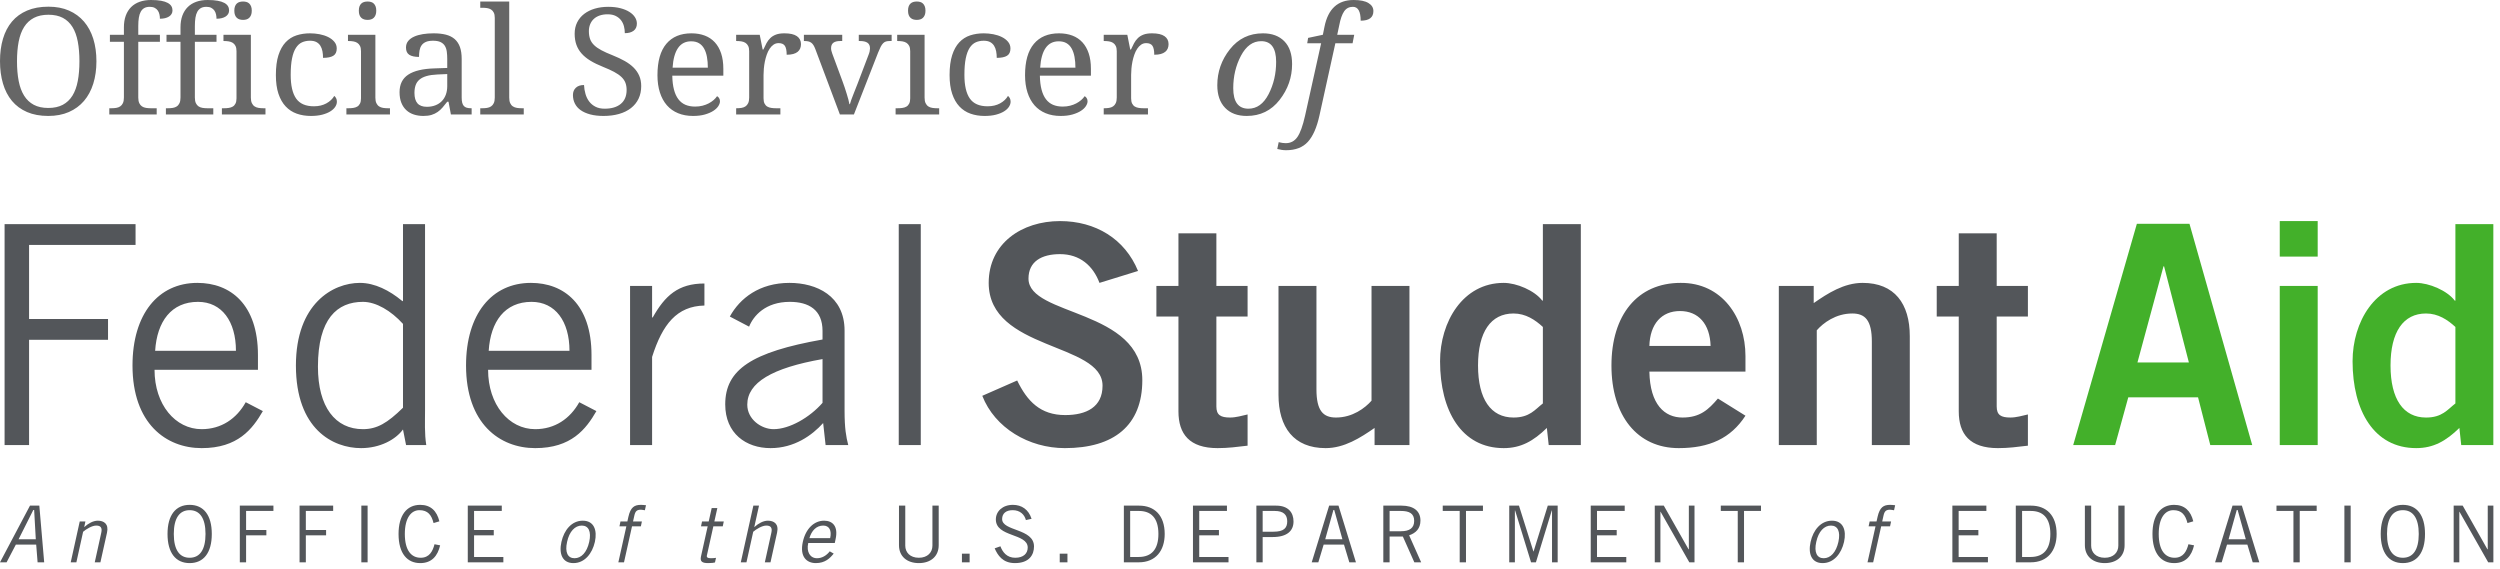 <?xml version="1.0" encoding="UTF-8"?>
<svg width="233px" height="53px" viewBox="0 0 233 53" version="1.1" xmlns="http://www.w3.org/2000/svg" xmlns:xlink="http://www.w3.org/1999/xlink">
    <title>Group</title>
    <g id="PHASE-2-:-Deliverables-✨" stroke="none" stroke-width="1" fill="none" fill-rule="evenodd">
        <g id="Footer-Styling" transform="translate(-1011, -176)">
            <g id="Group-6-Copy-6" transform="translate(40, 127)">
                <g id="Group-3" transform="translate(930, 34)">
                    <g id="Group" transform="translate(41, 15)">
                        <g id="banner-light-fsa_logo" transform="translate(0, 20)">
                            <path d="M182.556,6.65 L182.556,1.745 L186.092,1.745 L186.092,6.65 L189.001,6.65 L189.001,9.502 L186.092,9.502 L186.092,17.885 C186.092,18.685 186.492,18.914 187.375,18.914 C187.918,18.914 188.488,18.743 189.001,18.627 L189.001,21.537 C188.031,21.652 187.176,21.765 186.206,21.765 C183.583,21.765 182.556,20.454 182.556,18.342 L182.556,9.502 L180.503,9.502 L180.503,6.65 L182.556,6.65 Z M165.786,21.48 L165.786,6.65 L169.038,6.65 L169.038,8.248 C170.349,7.335 171.861,6.365 173.6,6.365 C176.566,6.365 177.992,8.304 177.992,11.327 L177.992,21.48 L174.456,21.48 L174.456,11.841 C174.456,9.845 173.828,9.217 172.63,9.217 C171.09,9.217 169.921,10.101 169.323,10.786 L169.323,21.48 L165.786,21.48 Z M159.427,12.241 C159.369,10.187 158.286,8.989 156.575,8.989 C154.863,8.989 153.779,10.187 153.722,12.241 L159.427,12.241 Z M153.722,14.636 C153.779,17.715 155.149,18.914 156.803,18.914 C158.457,18.914 159.226,18.173 160.11,17.144 L162.677,18.743 C161.308,20.854 159.312,21.765 156.46,21.765 C152.61,21.765 150.187,18.77 150.187,14.065 C150.187,9.359 152.61,6.365 156.631,6.365 C160.51,6.336 162.677,9.616 162.677,13.181 L162.677,14.636 L153.722,14.636 Z M143.796,10.472 C143.084,9.816 142.201,9.217 141.059,9.217 C138.948,9.217 137.752,10.929 137.752,14.065 C137.752,17.202 138.948,18.914 141.059,18.914 C142.569,18.914 143.055,18.173 143.796,17.6 L143.796,10.472 Z M147.333,21.48 L144.339,21.48 L144.167,19.884 C142.913,21.109 141.744,21.765 140.145,21.765 C136.209,21.765 134.214,18.285 134.214,13.666 C134.214,10.017 136.325,6.365 140.145,6.365 C141.344,6.365 143.026,7.078 143.74,8.019 L143.796,8.019 L143.796,0.89 L147.333,0.89 L147.333,21.48 Z M131.361,6.65 L131.361,21.48 L128.11,21.48 L128.11,19.884 C126.8,20.795 125.287,21.765 123.547,21.765 C120.581,21.765 119.156,19.825 119.156,16.803 L119.156,6.65 L122.693,6.65 L122.693,16.29 C122.693,18.285 123.318,18.914 124.516,18.914 C126.058,18.914 127.225,18.029 127.826,17.344 L127.826,6.65 L131.361,6.65 Z M109.831,6.65 L109.831,1.745 L113.366,1.745 L113.366,6.65 L116.275,6.65 L116.275,9.502 L113.366,9.502 L113.366,17.885 C113.366,18.685 113.765,18.914 114.65,18.914 C115.192,18.914 115.762,18.743 116.275,18.627 L116.275,21.537 C115.305,21.652 114.451,21.765 113.481,21.765 C110.857,21.765 109.831,20.454 109.831,18.342 L109.831,9.502 L107.776,9.502 L107.776,6.65 L109.831,6.65 Z M102.472,6.365 C101.872,4.768 100.646,3.685 98.792,3.685 C97.081,3.685 95.855,4.369 95.855,5.966 C95.855,9.502 106.464,8.761 106.464,15.434 C106.464,19.656 103.811,21.765 99.249,21.765 C95.885,21.765 92.718,19.884 91.549,16.889 L94.8,15.462 C95.741,17.402 96.967,18.685 99.278,18.685 C101.245,18.685 102.757,17.943 102.757,15.947 C102.757,11.898 92.146,12.696 92.146,6.365 C92.146,2.686 95.228,0.605 98.792,0.605 C102.1,0.605 104.839,2.258 106.065,5.254 L102.472,6.365 Z M83.763,21.48 L85.816,21.48 L85.816,0.89 L83.763,0.89 L83.763,21.48 Z M76.66,13.466 C71.955,14.293 69.646,15.661 69.646,17.715 C69.646,19.084 70.958,19.998 72.098,19.998 C73.581,19.998 75.463,18.914 76.66,17.544 L76.66,13.466 Z M68.02,9.502 C68.962,7.79 70.785,6.365 73.581,6.365 C76.091,6.365 78.714,7.563 78.714,10.814 L78.714,18.285 C78.714,19.912 78.856,20.71 79.056,21.48 L76.946,21.48 L76.718,19.428 C75.69,20.567 74.037,21.765 71.813,21.765 C69.531,21.765 67.591,20.398 67.591,17.686 C67.591,14.436 70.072,12.811 76.66,11.642 L76.66,10.843 C76.66,8.875 75.376,8.133 73.609,8.133 C71.328,8.133 70.216,9.445 69.816,10.444 L68.02,9.502 Z M58.722,6.65 L60.775,6.65 L60.775,9.587 L60.833,9.587 C61.974,7.563 63.2,6.422 65.652,6.422 L65.652,8.476 C63.085,8.532 61.744,10.215 60.775,13.267 L60.775,21.48 L58.722,21.48 L58.722,6.65 Z M53.076,12.696 C53.076,9.959 51.764,8.133 49.539,8.133 C47.057,8.133 45.718,9.959 45.547,12.696 L53.076,12.696 Z M55.584,18.314 C54.615,19.998 53.246,21.765 49.881,21.765 C46.573,21.765 43.435,19.484 43.435,14.065 C43.435,9.273 45.832,6.365 49.482,6.365 C52.561,6.365 55.128,8.362 55.128,13.096 L55.128,14.465 L45.49,14.465 C45.49,17.715 47.429,19.998 49.881,19.998 C51.706,19.998 53.132,19.027 53.988,17.486 L55.584,18.314 Z M37.559,10.187 C36.449,8.96 35.05,8.133 33.825,8.133 C31.429,8.133 29.632,9.701 29.632,14.178 C29.632,17.943 31.257,19.998 33.825,19.998 C35.135,19.998 36.105,19.428 37.559,18 L37.559,10.187 Z M39.614,0.89 L39.614,18.229 C39.614,19.312 39.556,20.398 39.728,21.48 L37.845,21.48 L37.559,20.026 C36.875,20.967 35.421,21.765 33.653,21.765 C31.028,21.765 27.579,19.998 27.579,14.065 C27.579,8.304 31.028,6.365 33.54,6.365 C34.936,6.365 36.305,7.078 37.446,8.019 L37.559,8.077 L37.559,0.89 L39.614,0.89 Z M21.99,12.696 C21.99,9.959 20.678,8.133 18.453,8.133 C15.971,8.133 14.631,9.959 14.459,12.696 L21.99,12.696 Z M24.498,18.314 C23.528,19.998 22.16,21.765 18.795,21.765 C15.486,21.765 12.349,19.484 12.349,14.065 C12.349,9.273 14.745,6.365 18.395,6.365 C21.476,6.365 24.041,8.362 24.041,13.096 L24.041,14.465 L14.403,14.465 C14.403,17.715 16.342,19.998 18.795,19.998 C20.619,19.998 22.046,19.027 22.902,17.486 L24.498,18.314 Z M12.634,0.89 L12.634,2.829 L2.71,2.829 L2.71,9.731 L10.068,9.731 L10.068,11.67 L2.71,11.67 L2.71,21.48 L0.427,21.48 L0.427,0.89 L12.634,0.89 Z" id="Fill-1" fill="#53565A"></path>
                            <path d="M228.843,10.472 C228.13,9.816 227.245,9.217 226.105,9.217 C223.995,9.217 222.797,10.928 222.797,14.065 C222.797,17.202 223.995,18.915 226.105,18.915 C227.617,18.915 228.102,18.173 228.843,17.601 L228.843,10.472 Z M232.379,21.479 L229.386,21.479 L229.214,19.884 C227.959,21.109 226.79,21.764 225.192,21.764 C221.257,21.764 219.26,18.286 219.26,13.666 C219.26,10.017 221.371,6.365 225.192,6.365 C226.39,6.365 228.073,7.079 228.786,8.02 L228.843,8.02 L228.843,0.89 L232.379,0.89 L232.379,21.479 Z M212.473,21.479 L216.009,21.479 L216.009,6.65 L212.473,6.65 L212.473,21.479 Z M212.473,3.913 L216.009,3.913 L216.009,0.605 L212.473,0.605 L212.473,3.913 Z M199.211,13.78 L204.003,13.78 L201.693,4.825 L201.636,4.825 L199.211,13.78 Z M199.155,0.861 L204.06,0.861 L209.906,21.479 L205.998,21.479 L204.858,17.031 L198.355,17.031 L197.13,21.479 L193.223,21.479 L199.155,0.861 Z" id="Fill-3" fill="#43B02A"></path>
                            <path d="M228.682,32.408 L228.682,27.125 L229.524,27.125 L231.827,31.193 L231.858,31.193 L231.858,27.125 L232.383,27.125 L232.383,32.408 L231.901,32.408 L229.223,27.694 L229.209,27.694 L229.209,32.408 L228.682,32.408 Z M223.947,31.983 C224.878,31.983 225.428,31.266 225.428,29.765 C225.428,28.266 224.878,27.548 223.947,27.548 C223.019,27.548 222.469,28.266 222.469,29.765 C222.469,31.266 223.019,31.983 223.947,31.983 L223.947,31.983 Z M223.947,27.052 C225.243,27.052 226.011,28.002 226.011,29.765 C226.011,31.53 225.243,32.481 223.947,32.481 C222.652,32.481 221.884,31.53 221.884,29.765 C221.884,28.002 222.652,27.052 223.947,27.052 L223.947,27.052 Z M218.497,32.408 L219.083,32.408 L219.083,27.125 L218.497,27.125 L218.497,32.408 Z M214.334,27.621 L214.334,32.408 L213.748,32.408 L213.748,27.621 L212.168,27.621 L212.168,27.125 L215.915,27.125 L215.915,27.621 L214.334,27.621 Z M207.706,30.258 L209.309,30.258 L208.548,27.534 L208.467,27.534 L207.706,30.258 Z M206.446,32.408 L208.07,27.125 L208.942,27.125 L210.568,32.408 L209.953,32.408 L209.454,30.755 L207.559,30.755 L207.062,32.408 L206.446,32.408 Z M204.487,30.826 C204.253,31.809 203.712,32.481 202.628,32.481 C201.444,32.481 200.61,31.618 200.61,29.765 C200.61,28.046 201.356,27.052 202.628,27.052 C203.609,27.052 204.18,27.621 204.415,28.587 L203.873,28.749 C203.683,28.002 203.344,27.548 202.556,27.548 C201.794,27.548 201.193,28.251 201.193,29.765 C201.193,31.296 201.794,31.983 202.672,31.983 C203.484,31.983 203.8,31.368 203.961,30.723 L204.487,30.826 Z M194.896,27.125 L194.896,30.856 C194.896,31.472 195.335,31.983 196.163,31.983 C196.989,31.983 197.428,31.472 197.428,30.856 L197.428,27.125 L198.012,27.125 L198.012,30.812 C198.012,31.866 197.252,32.481 196.163,32.481 C195.071,32.481 194.311,31.866 194.311,30.812 L194.311,27.125 L194.896,27.125 Z M188.458,31.91 L189.248,31.91 C190.464,31.91 191.092,31.186 191.092,29.765 C191.092,28.222 190.359,27.621 189.277,27.621 L188.458,27.621 L188.458,31.91 Z M187.872,27.125 L189.291,27.125 C190.725,27.125 191.677,28.032 191.677,29.765 C191.677,31.317 190.842,32.408 189.262,32.408 L187.872,32.408 L187.872,27.125 Z M185.13,27.125 L185.13,27.621 L182.546,27.621 L182.546,29.393 L184.384,29.393 L184.384,29.891 L182.546,29.891 L182.546,31.91 L185.275,31.91 L185.275,32.408 L181.961,32.408 L181.961,27.125 L185.13,27.125 Z M174.052,32.408 L174.798,29.057 L174.154,29.057 L174.25,28.602 L174.893,28.602 L174.989,28.172 C175.194,27.27 175.545,27.052 176.167,27.052 C176.32,27.052 176.481,27.073 176.628,27.088 L176.525,27.556 C176.402,27.542 176.277,27.505 176.159,27.505 C175.8,27.505 175.639,27.621 175.545,28.046 L175.421,28.602 L176.248,28.602 L176.152,29.057 L175.325,29.057 L174.579,32.408 L174.052,32.408 Z M170.642,28.983 C170.014,28.983 169.488,29.526 169.275,30.504 C169.055,31.486 169.341,32.027 169.97,32.027 C170.6,32.027 171.119,31.486 171.339,30.504 C171.551,29.526 171.272,28.983 170.642,28.983 L170.642,28.983 Z M169.868,32.481 C168.829,32.481 168.499,31.602 168.748,30.504 C168.988,29.407 169.7,28.528 170.738,28.528 C171.777,28.528 172.107,29.407 171.865,30.504 C171.616,31.602 170.906,32.481 169.868,32.481 L169.868,32.481 Z M162.543,27.621 L162.543,32.408 L161.958,32.408 L161.958,27.621 L160.378,27.621 L160.378,27.125 L164.124,27.125 L164.124,27.621 L162.543,27.621 Z M154.224,32.408 L154.224,27.125 L155.066,27.125 L157.372,31.193 L157.401,31.193 L157.401,27.125 L157.928,27.125 L157.928,32.408 L157.445,32.408 L154.767,27.694 L154.751,27.694 L154.751,32.408 L154.224,32.408 Z M151.423,27.125 L151.423,27.621 L148.841,27.621 L148.841,29.393 L150.677,29.393 L150.677,29.891 L148.841,29.891 L148.841,31.91 L151.57,31.91 L151.57,32.408 L148.256,32.408 L148.256,27.125 L151.423,27.125 Z M144.648,32.408 L144.648,27.578 L144.626,27.578 L143.148,32.408 L142.694,32.408 L141.209,27.578 L141.187,27.578 L141.187,32.408 L140.661,32.408 L140.661,27.125 L141.568,27.125 L142.914,31.397 L142.93,31.397 L144.253,27.125 L145.175,27.125 L145.175,32.408 L144.648,32.408 Z M136.63,27.621 L136.63,32.408 L136.044,32.408 L136.044,27.621 L134.463,27.621 L134.463,27.125 L138.211,27.125 L138.211,27.621 L136.63,27.621 Z M129.511,29.511 L130.571,29.511 C131.377,29.511 131.801,29.21 131.801,28.545 C131.801,27.834 131.317,27.621 130.564,27.621 L129.511,27.621 L129.511,29.511 Z M128.925,32.408 L128.925,27.125 L130.622,27.125 C131.764,27.125 132.386,27.637 132.386,28.516 C132.386,29.262 131.954,29.684 131.331,29.891 L132.452,32.408 L131.816,32.408 L130.747,30.006 L129.511,30.006 L129.511,32.408 L128.925,32.408 Z M123.511,30.258 L125.113,30.258 L124.352,27.534 L124.272,27.534 L123.511,30.258 Z M122.252,32.408 L123.877,27.125 L124.748,27.125 L126.373,32.408 L125.757,32.408 L125.26,30.755 L123.365,30.755 L122.868,32.408 L122.252,32.408 Z M117.68,29.555 L118.676,29.555 C119.649,29.555 119.97,29.218 119.97,28.587 C119.97,27.958 119.598,27.621 118.808,27.621 L117.68,27.621 L117.68,29.555 Z M117.094,32.408 L117.094,27.125 L118.939,27.125 C120.066,27.125 120.556,27.769 120.556,28.602 C120.556,29.481 119.949,30.052 118.617,30.052 L117.68,30.052 L117.68,32.408 L117.094,32.408 Z M114.352,27.125 L114.352,27.621 L111.769,27.621 L111.769,29.393 L113.605,29.393 L113.605,29.891 L111.769,29.891 L111.769,31.91 L114.498,31.91 L114.498,32.408 L111.184,32.408 L111.184,27.125 L114.352,27.125 Z M105.331,31.91 L106.121,31.91 C107.335,31.91 107.964,31.186 107.964,29.765 C107.964,28.222 107.232,27.621 106.151,27.621 L105.331,27.621 L105.331,31.91 Z M104.744,27.125 L106.165,27.125 C107.599,27.125 108.55,28.032 108.55,29.765 C108.55,31.317 107.716,32.408 106.136,32.408 L104.744,32.408 L104.744,27.125 Z M98.767,32.408 L99.486,32.408 L99.486,31.602 L98.767,31.602 L98.767,32.408 Z M95.614,28.471 C95.483,27.958 95.066,27.548 94.387,27.548 C93.771,27.548 93.406,27.842 93.398,28.367 C93.384,29.526 96.369,29.233 96.369,30.929 C96.369,31.697 95.937,32.481 94.592,32.481 C93.435,32.481 92.981,31.734 92.703,31.105 L93.238,30.914 C93.45,31.472 93.844,31.983 94.621,31.983 C95.396,31.983 95.783,31.574 95.783,31.032 C95.783,29.684 92.813,30.08 92.813,28.412 C92.813,27.65 93.45,27.052 94.4,27.052 C95.219,27.052 95.865,27.484 96.142,28.354 L95.614,28.471 Z M89.652,32.408 L90.369,32.408 L90.369,31.602 L89.652,31.602 L89.652,32.408 Z M84.371,27.125 L84.371,30.856 C84.371,31.472 84.809,31.983 85.636,31.983 C86.462,31.983 86.902,31.472 86.902,30.856 L86.902,27.125 L87.487,27.125 L87.487,30.812 C87.487,31.866 86.726,32.481 85.636,32.481 C84.545,32.481 83.785,31.866 83.785,30.812 L83.785,27.125 L84.371,27.125 Z M77.37,30.155 C77.531,29.451 77.296,28.983 76.726,28.983 C76.089,28.983 75.641,29.451 75.438,30.155 L77.37,30.155 Z M77.7,31.595 C77.355,32.027 76.901,32.481 76.037,32.481 C75.189,32.481 74.515,31.896 74.823,30.504 C75.093,29.275 75.87,28.528 76.805,28.528 C77.596,28.528 78.146,29.042 77.875,30.258 L77.801,30.608 L75.328,30.608 C75.136,31.442 75.511,32.027 76.141,32.027 C76.609,32.027 77.026,31.779 77.333,31.383 L77.7,31.595 Z M70.74,27.125 L70.301,29.115 L70.316,29.115 C70.69,28.779 71.136,28.528 71.567,28.528 C72.132,28.528 72.607,28.823 72.424,29.642 L71.809,32.408 L71.283,32.408 L71.889,29.656 C72.007,29.153 71.801,28.983 71.421,28.983 C71.025,28.983 70.499,29.304 70.2,29.56 L69.57,32.408 L69.042,32.408 L70.213,27.125 L70.74,27.125 Z M66.051,28.602 L66.329,27.352 L66.856,27.352 L66.578,28.602 L67.456,28.602 L67.36,29.057 L66.483,29.057 L65.883,31.765 C65.837,31.937 65.948,32.027 66.256,32.027 C66.431,32.027 66.586,32.012 66.732,31.992 L66.636,32.421 C66.534,32.452 66.314,32.481 66.006,32.481 C65.436,32.481 65.224,32.334 65.334,31.851 L65.955,29.057 L65.334,29.057 L65.429,28.602 L66.051,28.602 Z M57.63,32.408 L58.376,29.057 L57.733,29.057 L57.827,28.602 L58.471,28.602 L58.565,28.172 C58.77,27.27 59.122,27.052 59.744,27.052 C59.897,27.052 60.059,27.073 60.206,27.088 L60.103,27.556 C59.979,27.542 59.854,27.505 59.737,27.505 C59.378,27.505 59.217,27.621 59.122,28.046 L58.998,28.602 L59.824,28.602 L59.729,29.057 L58.903,29.057 L58.157,32.408 L57.63,32.408 Z M54.22,28.983 C53.592,28.983 53.063,29.526 52.852,30.504 C52.633,31.486 52.918,32.027 53.547,32.027 C54.176,32.027 54.696,31.486 54.915,30.504 C55.128,29.526 54.85,28.983 54.22,28.983 L54.22,28.983 Z M53.445,32.481 C52.406,32.481 52.076,31.602 52.326,30.504 C52.567,29.407 53.277,28.528 54.316,28.528 C55.355,28.528 55.683,29.407 55.443,30.504 C55.194,31.602 54.483,32.481 53.445,32.481 L53.445,32.481 Z M46.766,27.125 L46.766,27.621 L44.183,27.621 L44.183,29.393 L46.019,29.393 L46.019,29.891 L44.183,29.891 L44.183,31.91 L46.913,31.91 L46.913,32.408 L43.597,32.408 L43.597,27.125 L46.766,27.125 Z M41.022,30.826 C40.789,31.809 40.247,32.481 39.164,32.481 C37.978,32.481 37.145,31.618 37.145,29.765 C37.145,28.046 37.891,27.052 39.164,27.052 C40.145,27.052 40.715,27.621 40.95,28.587 L40.408,28.749 C40.218,28.002 39.881,27.548 39.092,27.548 C38.33,27.548 37.73,28.251 37.73,29.765 C37.73,31.296 38.33,31.983 39.208,31.983 C40.02,31.983 40.335,31.368 40.496,30.723 L41.022,30.826 Z M33.677,32.408 L34.261,32.408 L34.261,27.125 L33.677,27.125 L33.677,32.408 Z M31.051,27.125 L31.051,27.621 L28.504,27.621 L28.504,29.393 L30.392,29.393 L30.392,29.891 L28.504,29.891 L28.504,32.408 L27.919,32.408 L27.919,27.125 L31.051,27.125 Z M25.483,27.125 L25.483,27.621 L22.936,27.621 L22.936,29.393 L24.825,29.393 L24.825,29.891 L22.936,29.891 L22.936,32.408 L22.351,32.408 L22.351,27.125 L25.483,27.125 Z M17.675,31.983 C18.605,31.983 19.154,31.266 19.154,29.765 C19.154,28.266 18.605,27.548 17.675,27.548 C16.747,27.548 16.198,28.266 16.198,29.765 C16.198,31.266 16.747,31.983 17.675,31.983 L17.675,31.983 Z M17.675,27.052 C18.971,27.052 19.739,28.002 19.739,29.765 C19.739,31.53 18.971,32.481 17.675,32.481 C16.38,32.481 15.613,31.53 15.613,29.765 C15.613,28.002 16.38,27.052 17.675,27.052 L17.675,27.052 Z M7.96,28.602 L7.851,29.115 L7.865,29.115 C8.238,28.779 8.685,28.528 9.117,28.528 C9.678,28.528 10.156,28.823 9.973,29.642 L9.357,32.408 L8.831,32.408 L9.437,29.656 C9.555,29.153 9.35,28.983 8.969,28.983 C8.575,28.983 8.047,29.304 7.746,29.56 L7.118,32.408 L6.591,32.408 L7.431,28.602 L7.96,28.602 Z M1.733,30.258 L3.336,30.258 L3.183,27.534 L3.102,27.534 L1.733,30.258 Z M5.59750392e-05,32.408 L2.795,27.125 L3.665,27.125 L4.118,32.408 L3.504,32.408 L3.373,30.755 L1.478,30.755 L0.614,32.408 L5.59750392e-05,32.408 Z" id="Fill-5" fill="#53565A"></path>
                        </g>
                        <path d="M4.5,10.806 C5.221,10.806 5.861,10.684 6.419,10.441 C6.977,10.197 7.447,9.852 7.829,9.406 C8.21,8.959 8.498,8.422 8.694,7.795 C8.889,7.168 8.987,6.473 8.987,5.711 C8.987,4.94 8.889,4.242 8.694,3.617 C8.498,2.992 8.21,2.457 7.829,2.013 C7.447,1.569 6.98,1.226 6.426,0.985 C5.873,0.743 5.235,0.623 4.514,0.623 C3.756,0.623 3.093,0.743 2.526,0.985 C1.958,1.226 1.489,1.568 1.116,2.01 C0.744,2.452 0.465,2.985 0.279,3.61 C0.093,4.235 0,4.931 0,5.697 C0,6.464 0.093,7.162 0.279,7.792 C0.465,8.421 0.744,8.959 1.116,9.406 C1.489,9.852 1.956,10.197 2.519,10.441 C3.082,10.684 3.742,10.806 4.5,10.806 Z M4.5,10.062 C3.97,10.062 3.52,9.964 3.15,9.768 C2.78,9.571 2.479,9.287 2.247,8.915 C2.014,8.543 1.846,8.087 1.741,7.548 C1.636,7.009 1.584,6.397 1.584,5.711 C1.584,5.025 1.636,4.413 1.741,3.874 C1.846,3.335 2.015,2.88 2.25,2.51 C2.485,2.14 2.789,1.859 3.161,1.665 C3.533,1.471 3.984,1.374 4.514,1.374 C5.045,1.374 5.492,1.471 5.858,1.665 C6.223,1.859 6.52,2.14 6.751,2.51 C6.981,2.88 7.147,3.335 7.249,3.874 C7.352,4.413 7.403,5.025 7.403,5.711 C7.403,6.397 7.352,7.009 7.249,7.548 C7.147,8.087 6.981,8.543 6.751,8.915 C6.52,9.287 6.22,9.571 5.851,9.768 C5.481,9.964 5.031,10.062 4.5,10.062 Z M14.604,10.671 L14.604,10.089 L14.059,10.089 C13.901,10.089 13.75,10.078 13.606,10.055 C13.462,10.033 13.337,9.986 13.233,9.916 C13.128,9.846 13.044,9.746 12.981,9.615 C12.919,9.484 12.887,9.311 12.887,9.094 L12.887,9.094 L12.887,3.898 L14.904,3.898 L14.904,3.241 L12.887,3.241 L12.887,2.422 C12.887,2.129 12.905,1.872 12.94,1.651 C12.974,1.43 13.034,1.244 13.117,1.093 C13.201,0.942 13.312,0.828 13.449,0.751 C13.586,0.674 13.757,0.636 13.962,0.636 C14.143,0.636 14.294,0.668 14.415,0.731 C14.536,0.794 14.633,0.877 14.705,0.981 C14.777,1.085 14.828,1.203 14.858,1.336 C14.889,1.469 14.904,1.606 14.904,1.746 C15.076,1.746 15.233,1.729 15.375,1.695 C15.517,1.661 15.64,1.612 15.744,1.546 C15.849,1.481 15.931,1.4 15.989,1.303 C16.047,1.206 16.076,1.094 16.076,0.968 C16.076,0.823 16.041,0.692 15.971,0.575 C15.901,0.458 15.789,0.356 15.633,0.271 C15.477,0.185 15.271,0.118 15.015,0.071 C14.759,0.024 14.445,0 14.073,0 C13.683,0 13.331,0.055 13.02,0.166 C12.708,0.276 12.443,0.44 12.224,0.656 C12.006,0.873 11.838,1.139 11.722,1.455 C11.606,1.771 11.548,2.136 11.548,2.551 L11.548,2.551 L11.548,3.241 L10.243,3.241 L10.243,3.898 L11.548,3.898 L11.548,9.094 C11.548,9.311 11.516,9.484 11.453,9.615 C11.391,9.746 11.307,9.846 11.202,9.916 C11.098,9.986 10.974,10.033 10.832,10.055 C10.691,10.078 10.538,10.089 10.375,10.089 L10.375,10.089 L10.187,10.089 L10.187,10.671 L14.604,10.671 Z M19.879,10.671 L19.879,10.089 L19.334,10.089 C19.176,10.089 19.025,10.078 18.881,10.055 C18.737,10.033 18.612,9.986 18.507,9.916 C18.403,9.846 18.319,9.746 18.256,9.615 C18.194,9.484 18.162,9.311 18.162,9.094 L18.162,9.094 L18.162,3.898 L20.179,3.898 L20.179,3.241 L18.162,3.241 L18.162,2.422 C18.162,2.129 18.18,1.872 18.214,1.651 C18.249,1.43 18.309,1.244 18.392,1.093 C18.476,0.942 18.587,0.828 18.724,0.751 C18.861,0.674 19.032,0.636 19.237,0.636 C19.418,0.636 19.569,0.668 19.69,0.731 C19.811,0.794 19.908,0.877 19.98,0.981 C20.052,1.085 20.103,1.203 20.133,1.336 C20.163,1.469 20.179,1.606 20.179,1.746 C20.351,1.746 20.508,1.729 20.65,1.695 C20.791,1.661 20.915,1.612 21.019,1.546 C21.124,1.481 21.205,1.4 21.264,1.303 C21.322,1.206 21.351,1.094 21.351,0.968 C21.351,0.823 21.316,0.692 21.246,0.575 C21.176,0.458 21.064,0.356 20.908,0.271 C20.752,0.185 20.546,0.118 20.29,0.071 C20.034,0.024 19.72,0 19.348,0 C18.958,0 18.606,0.055 18.295,0.166 C17.983,0.276 17.718,0.44 17.499,0.656 C17.281,0.873 17.113,1.139 16.997,1.455 C16.881,1.771 16.822,2.136 16.822,2.551 L16.822,2.551 L16.822,3.241 L15.518,3.241 L15.518,3.898 L16.822,3.898 L16.822,9.094 C16.822,9.311 16.791,9.484 16.728,9.615 C16.665,9.746 16.582,9.846 16.477,9.916 C16.372,9.986 16.249,10.033 16.107,10.055 C15.965,10.078 15.813,10.089 15.65,10.089 L15.65,10.089 L15.462,10.089 L15.462,10.671 L19.879,10.671 Z M22.656,1.854 C22.767,1.854 22.872,1.839 22.97,1.81 C23.067,1.781 23.152,1.732 23.224,1.665 C23.296,1.597 23.354,1.509 23.399,1.401 C23.443,1.292 23.465,1.157 23.465,0.995 C23.465,0.832 23.443,0.697 23.399,0.589 C23.354,0.48 23.296,0.392 23.224,0.325 C23.152,0.257 23.067,0.21 22.97,0.183 C22.872,0.156 22.767,0.142 22.656,0.142 C22.539,0.142 22.432,0.156 22.335,0.183 C22.237,0.21 22.151,0.257 22.076,0.325 C22.002,0.392 21.944,0.48 21.902,0.589 C21.86,0.697 21.839,0.832 21.839,0.995 C21.839,1.157 21.86,1.292 21.902,1.401 C21.944,1.509 22.002,1.597 22.076,1.665 C22.151,1.732 22.237,1.781 22.335,1.81 C22.432,1.839 22.539,1.854 22.656,1.854 Z M24.742,10.671 L24.742,10.089 L24.553,10.089 C24.395,10.089 24.244,10.078 24.1,10.055 C23.956,10.033 23.831,9.986 23.727,9.916 C23.622,9.846 23.538,9.746 23.475,9.615 C23.413,9.484 23.381,9.311 23.381,9.094 L23.381,9.094 L23.381,3.241 L20.827,3.241 L20.827,3.823 L20.869,3.823 C21.027,3.823 21.178,3.834 21.319,3.857 C21.461,3.879 21.586,3.925 21.693,3.992 C21.8,4.06 21.885,4.156 21.947,4.28 C22.01,4.404 22.042,4.567 22.042,4.77 L22.042,4.77 L22.042,9.162 C22.042,9.365 22.01,9.528 21.947,9.652 C21.885,9.777 21.8,9.87 21.693,9.933 C21.586,9.996 21.461,10.038 21.319,10.058 C21.178,10.079 21.027,10.089 20.869,10.089 L20.869,10.089 L20.681,10.089 L20.681,10.671 L24.742,10.671 Z M28.97,10.806 C29.375,10.806 29.728,10.767 30.031,10.688 C30.333,10.609 30.585,10.506 30.788,10.38 C30.99,10.254 31.142,10.111 31.245,9.954 C31.347,9.796 31.398,9.638 31.398,9.48 C31.398,9.354 31.375,9.245 31.328,9.155 C31.282,9.065 31.224,8.993 31.154,8.939 C30.991,9.223 30.745,9.455 30.414,9.636 C30.084,9.816 29.698,9.906 29.256,9.906 C28.489,9.906 27.936,9.665 27.599,9.182 C27.262,8.7 27.093,7.966 27.093,6.983 C27.093,6.365 27.135,5.851 27.219,5.44 C27.302,5.03 27.423,4.703 27.582,4.459 C27.74,4.216 27.929,4.044 28.15,3.945 C28.371,3.846 28.619,3.796 28.893,3.796 C29.135,3.796 29.334,3.838 29.49,3.921 C29.646,4.005 29.769,4.12 29.86,4.266 C29.95,4.413 30.014,4.583 30.052,4.777 C30.089,4.971 30.107,5.176 30.107,5.393 C30.531,5.393 30.849,5.328 31.063,5.197 C31.277,5.066 31.384,4.84 31.384,4.52 C31.384,4.281 31.31,4.072 31.161,3.894 C31.012,3.716 30.819,3.568 30.582,3.451 C30.345,3.334 30.078,3.247 29.783,3.19 C29.488,3.134 29.191,3.106 28.893,3.106 C28.442,3.106 28.022,3.169 27.634,3.295 C27.245,3.422 26.908,3.636 26.622,3.938 C26.336,4.24 26.113,4.641 25.952,5.139 C25.792,5.638 25.712,6.257 25.712,6.997 C25.712,7.678 25.792,8.259 25.952,8.739 C26.113,9.219 26.337,9.613 26.626,9.92 C26.914,10.227 27.258,10.451 27.658,10.593 C28.058,10.735 28.496,10.806 28.97,10.806 Z M34.259,1.854 C34.371,1.854 34.475,1.839 34.573,1.81 C34.671,1.781 34.755,1.732 34.828,1.665 C34.9,1.597 34.958,1.509 35.002,1.401 C35.046,1.292 35.068,1.157 35.068,0.995 C35.068,0.832 35.046,0.697 35.002,0.589 C34.958,0.48 34.9,0.392 34.828,0.325 C34.755,0.257 34.671,0.21 34.573,0.183 C34.475,0.156 34.371,0.142 34.259,0.142 C34.143,0.142 34.036,0.156 33.938,0.183 C33.84,0.21 33.754,0.257 33.68,0.325 C33.605,0.392 33.547,0.48 33.505,0.589 C33.464,0.697 33.443,0.832 33.443,0.995 C33.443,1.157 33.464,1.292 33.505,1.401 C33.547,1.509 33.605,1.597 33.68,1.665 C33.754,1.732 33.84,1.781 33.938,1.81 C34.036,1.839 34.143,1.854 34.259,1.854 Z M36.345,10.671 L36.345,10.089 L36.157,10.089 C35.999,10.089 35.847,10.078 35.703,10.055 C35.559,10.033 35.435,9.986 35.33,9.916 C35.225,9.846 35.142,9.746 35.079,9.615 C35.016,9.484 34.985,9.311 34.985,9.094 L34.985,9.094 L34.985,3.241 L32.431,3.241 L32.431,3.823 L32.473,3.823 C32.631,3.823 32.781,3.834 32.923,3.857 C33.065,3.879 33.189,3.925 33.296,3.992 C33.403,4.06 33.488,4.156 33.551,4.28 C33.614,4.404 33.645,4.567 33.645,4.77 L33.645,4.77 L33.645,9.162 C33.645,9.365 33.614,9.528 33.551,9.652 C33.488,9.777 33.403,9.87 33.296,9.933 C33.189,9.996 33.065,10.038 32.923,10.058 C32.781,10.079 32.631,10.089 32.473,10.089 L32.473,10.089 L32.284,10.089 L32.284,10.671 L36.345,10.671 Z M39.457,10.806 C39.755,10.806 40.009,10.773 40.221,10.708 C40.433,10.643 40.622,10.551 40.79,10.434 C40.957,10.317 41.111,10.177 41.25,10.014 C41.39,9.852 41.534,9.674 41.683,9.48 L41.683,9.48 L41.801,9.48 L42.025,10.671 L43.957,10.671 L43.957,10.089 L43.916,10.089 C43.757,10.089 43.621,10.073 43.507,10.042 C43.393,10.01 43.302,9.956 43.232,9.879 C43.162,9.802 43.111,9.701 43.078,9.575 C43.046,9.448 43.029,9.288 43.029,9.094 L43.029,9.094 L43.029,5.501 C43.029,5.059 42.975,4.686 42.866,4.381 C42.756,4.077 42.592,3.83 42.374,3.64 C42.155,3.451 41.883,3.314 41.557,3.231 C41.232,3.148 40.85,3.106 40.413,3.106 C40.059,3.106 39.727,3.131 39.415,3.18 C39.104,3.23 38.83,3.308 38.595,3.414 C38.36,3.52 38.176,3.656 38.041,3.823 C37.906,3.99 37.838,4.193 37.838,4.432 C37.838,4.752 37.942,4.978 38.149,5.109 C38.356,5.24 38.657,5.305 39.052,5.305 C39.052,5.088 39.069,4.888 39.101,4.703 C39.134,4.518 39.198,4.358 39.293,4.222 C39.388,4.087 39.521,3.982 39.691,3.908 C39.861,3.833 40.083,3.796 40.357,3.796 C40.65,3.796 40.884,3.838 41.058,3.921 C41.233,4.005 41.367,4.122 41.46,4.273 C41.553,4.424 41.613,4.605 41.641,4.814 C41.669,5.024 41.683,5.253 41.683,5.501 L41.683,5.501 L41.683,6.333 L40.497,6.374 C39.404,6.406 38.587,6.6 38.048,6.956 C37.508,7.312 37.238,7.858 37.238,8.594 C37.238,8.972 37.294,9.301 37.406,9.578 C37.517,9.855 37.672,10.086 37.87,10.268 C38.067,10.451 38.302,10.586 38.574,10.674 C38.847,10.762 39.141,10.806 39.457,10.806 Z M39.785,9.954 C39.39,9.954 39.098,9.846 38.909,9.632 C38.721,9.418 38.627,9.094 38.627,8.661 C38.627,8.391 38.663,8.151 38.735,7.944 C38.807,7.736 38.927,7.562 39.094,7.42 C39.262,7.277 39.481,7.167 39.754,7.088 C40.026,7.009 40.364,6.961 40.769,6.942 L40.769,6.942 L41.683,6.902 L41.683,8.025 C41.683,8.318 41.639,8.585 41.55,8.824 C41.462,9.063 41.335,9.266 41.17,9.433 C41.005,9.599 40.805,9.728 40.57,9.818 C40.335,9.908 40.073,9.954 39.785,9.954 Z M48.814,10.671 L48.814,10.089 L48.632,10.089 C48.47,10.089 48.317,10.078 48.175,10.055 C48.033,10.033 47.909,9.986 47.802,9.916 C47.695,9.846 47.611,9.746 47.551,9.615 C47.49,9.484 47.46,9.311 47.46,9.094 L47.46,9.094 L47.46,0.142 L44.76,0.142 L44.76,0.724 L44.941,0.724 C45.099,0.724 45.249,0.734 45.391,0.754 C45.533,0.775 45.658,0.819 45.765,0.886 C45.872,0.954 45.957,1.05 46.019,1.174 C46.082,1.298 46.113,1.462 46.113,1.665 L46.113,1.665 L46.113,9.094 C46.113,9.311 46.082,9.484 46.019,9.615 C45.957,9.746 45.873,9.846 45.768,9.916 C45.663,9.986 45.54,10.033 45.398,10.055 C45.256,10.078 45.104,10.089 44.941,10.089 L44.941,10.089 L44.76,10.089 L44.76,10.671 L48.814,10.671 Z M56.245,10.806 C56.78,10.806 57.263,10.744 57.696,10.62 C58.129,10.496 58.498,10.314 58.805,10.075 C59.112,9.836 59.348,9.544 59.514,9.199 C59.679,8.854 59.761,8.463 59.761,8.025 C59.761,7.669 59.701,7.35 59.58,7.068 C59.459,6.786 59.284,6.531 59.057,6.303 C58.829,6.075 58.551,5.869 58.223,5.684 C57.895,5.499 57.522,5.323 57.103,5.156 C56.689,4.994 56.34,4.837 56.056,4.686 C55.773,4.535 55.543,4.375 55.369,4.205 C55.195,4.036 55.07,3.847 54.996,3.637 C54.921,3.427 54.884,3.185 54.884,2.91 C54.884,2.671 54.924,2.454 55.003,2.26 C55.082,2.066 55.196,1.9 55.345,1.763 C55.493,1.625 55.676,1.519 55.892,1.445 C56.109,1.37 56.354,1.333 56.628,1.333 C56.931,1.333 57.184,1.385 57.389,1.489 C57.594,1.592 57.759,1.727 57.884,1.891 C58.01,2.056 58.099,2.243 58.153,2.453 C58.206,2.663 58.233,2.876 58.233,3.092 C58.577,3.092 58.851,3.017 59.053,2.866 C59.255,2.715 59.357,2.49 59.357,2.192 C59.357,1.989 59.297,1.794 59.179,1.607 C59.06,1.42 58.887,1.254 58.659,1.11 C58.431,0.965 58.152,0.85 57.822,0.765 C57.491,0.679 57.112,0.636 56.684,0.636 C56.233,0.636 55.817,0.692 55.435,0.805 C55.054,0.918 54.724,1.082 54.444,1.296 C54.165,1.51 53.948,1.773 53.792,2.084 C53.636,2.395 53.558,2.749 53.558,3.146 C53.558,3.525 53.612,3.866 53.719,4.168 C53.826,4.47 53.989,4.744 54.207,4.99 C54.426,5.236 54.7,5.459 55.031,5.66 C55.361,5.861 55.747,6.049 56.189,6.225 C56.607,6.392 56.957,6.551 57.239,6.702 C57.52,6.853 57.747,7.011 57.919,7.176 C58.091,7.341 58.215,7.52 58.289,7.714 C58.363,7.908 58.401,8.131 58.401,8.384 C58.401,8.948 58.22,9.38 57.86,9.68 C57.499,9.98 56.998,10.13 56.356,10.13 C56.021,10.13 55.735,10.069 55.498,9.947 C55.261,9.825 55.065,9.663 54.912,9.46 C54.758,9.257 54.643,9.022 54.567,8.756 C54.49,8.49 54.444,8.212 54.431,7.924 C54.1,7.924 53.846,8.009 53.667,8.181 C53.487,8.352 53.398,8.578 53.398,8.857 C53.398,9.146 53.458,9.411 53.579,9.652 C53.7,9.894 53.88,10.099 54.12,10.268 C54.36,10.437 54.657,10.569 55.013,10.664 C55.369,10.759 55.779,10.806 56.245,10.806 Z M64.59,10.806 C65.013,10.806 65.382,10.761 65.696,10.671 C66.009,10.581 66.271,10.468 66.48,10.333 C66.69,10.197 66.846,10.049 66.948,9.889 C67.05,9.729 67.101,9.579 67.101,9.439 C67.101,9.322 67.072,9.221 67.014,9.135 C66.956,9.049 66.894,8.993 66.829,8.966 C66.746,9.092 66.637,9.213 66.505,9.328 C66.372,9.443 66.22,9.545 66.048,9.636 C65.876,9.726 65.684,9.798 65.472,9.852 C65.261,9.906 65.031,9.933 64.785,9.933 C64.445,9.933 64.145,9.878 63.885,9.768 C63.624,9.657 63.405,9.484 63.226,9.25 C63.046,9.015 62.909,8.716 62.814,8.353 C62.718,7.99 62.666,7.556 62.657,7.051 L62.657,7.051 L67.415,7.051 L67.415,6.415 C67.415,5.869 67.347,5.39 67.21,4.977 C67.072,4.564 66.876,4.219 66.62,3.942 C66.364,3.664 66.053,3.455 65.685,3.316 C65.318,3.176 64.904,3.106 64.443,3.106 C63.429,3.106 62.648,3.433 62.099,4.087 C61.55,4.741 61.275,5.715 61.275,7.01 C61.275,7.61 61.351,8.146 61.502,8.617 C61.653,9.089 61.871,9.487 62.154,9.812 C62.438,10.136 62.786,10.383 63.198,10.552 C63.609,10.722 64.073,10.806 64.59,10.806 Z M65.971,6.306 L62.685,6.306 C62.736,5.503 62.905,4.893 63.191,4.476 C63.477,4.059 63.885,3.85 64.415,3.85 C64.704,3.85 64.947,3.909 65.144,4.026 C65.342,4.143 65.501,4.31 65.622,4.527 C65.743,4.743 65.832,5.003 65.887,5.305 C65.943,5.607 65.971,5.941 65.971,6.306 L65.971,6.306 Z M72.732,10.671 L72.732,10.089 L72.334,10.089 C72.176,10.089 72.026,10.079 71.884,10.058 C71.743,10.038 71.618,9.996 71.511,9.933 C71.404,9.87 71.319,9.777 71.256,9.652 C71.194,9.528 71.162,9.365 71.162,9.162 L71.162,9.162 L71.162,6.983 C71.162,6.807 71.172,6.611 71.19,6.394 C71.209,6.178 71.24,5.96 71.284,5.741 C71.329,5.523 71.387,5.309 71.459,5.102 C71.531,4.894 71.619,4.711 71.724,4.551 C71.829,4.39 71.951,4.262 72.09,4.165 C72.23,4.068 72.388,4.019 72.565,4.019 C72.844,4.019 73.039,4.104 73.151,4.273 C73.262,4.442 73.318,4.719 73.318,5.102 C73.56,5.102 73.765,5.078 73.932,5.031 C74.1,4.984 74.237,4.916 74.344,4.828 C74.451,4.74 74.529,4.635 74.578,4.513 C74.627,4.391 74.651,4.258 74.651,4.114 C74.651,3.794 74.524,3.546 74.271,3.37 C74.017,3.194 73.63,3.106 73.109,3.106 C72.793,3.106 72.53,3.145 72.321,3.224 C72.111,3.303 71.936,3.411 71.794,3.549 C71.652,3.687 71.532,3.847 71.434,4.029 C71.337,4.212 71.241,4.407 71.148,4.615 L71.148,4.615 L71.079,4.615 L70.806,3.241 L68.609,3.241 L68.609,3.823 L68.65,3.823 C68.809,3.823 68.959,3.834 69.1,3.857 C69.242,3.879 69.367,3.925 69.474,3.992 C69.581,4.06 69.666,4.156 69.728,4.28 C69.791,4.404 69.823,4.567 69.823,4.77 L69.823,4.77 L69.823,9.094 C69.823,9.311 69.791,9.484 69.728,9.615 C69.666,9.746 69.582,9.846 69.477,9.916 C69.373,9.986 69.249,10.033 69.107,10.055 C68.966,10.078 68.813,10.089 68.65,10.089 L68.65,10.089 L68.609,10.089 L68.609,10.671 L72.732,10.671 Z M79.584,10.671 L81.838,4.906 C81.926,4.685 82.006,4.504 82.078,4.364 C82.15,4.225 82.226,4.114 82.305,4.033 C82.384,3.952 82.473,3.896 82.57,3.867 C82.668,3.838 82.787,3.823 82.926,3.823 L82.926,3.823 L83.101,3.823 L83.101,3.241 L80.038,3.241 L80.038,3.823 L80.142,3.823 C80.458,3.823 80.695,3.877 80.85,3.986 C81.006,4.094 81.084,4.267 81.084,4.507 C81.084,4.583 81.074,4.673 81.053,4.777 C81.032,4.881 80.998,4.989 80.952,5.102 L80.952,5.102 L79.926,7.802 C79.861,7.969 79.792,8.142 79.72,8.323 C79.648,8.503 79.578,8.68 79.511,8.854 C79.443,9.028 79.383,9.188 79.329,9.334 C79.276,9.481 79.237,9.604 79.214,9.703 L79.214,9.703 L79.165,9.703 C79.147,9.586 79.114,9.443 79.068,9.274 C79.021,9.104 78.969,8.925 78.911,8.736 C78.853,8.546 78.791,8.353 78.726,8.157 C78.661,7.961 78.598,7.782 78.537,7.619 L78.537,7.619 L77.568,5 C77.53,4.897 77.502,4.805 77.484,4.726 C77.465,4.647 77.456,4.57 77.456,4.493 C77.456,4.263 77.527,4.094 77.669,3.986 C77.811,3.877 78.026,3.823 78.314,3.823 L78.314,3.823 L78.496,3.823 L78.496,3.241 L74.923,3.241 L74.923,3.823 L74.965,3.823 C75.104,3.823 75.225,3.834 75.328,3.857 C75.43,3.879 75.521,3.919 75.6,3.975 C75.679,4.032 75.749,4.107 75.809,4.202 C75.87,4.297 75.928,4.416 75.984,4.561 L75.984,4.561 L78.279,10.671 L79.584,10.671 Z M85.445,1.854 C85.557,1.854 85.661,1.839 85.759,1.81 C85.857,1.781 85.942,1.732 86.014,1.665 C86.086,1.597 86.144,1.509 86.188,1.401 C86.232,1.292 86.254,1.157 86.254,0.995 C86.254,0.832 86.232,0.697 86.188,0.589 C86.144,0.48 86.086,0.392 86.014,0.325 C85.942,0.257 85.857,0.21 85.759,0.183 C85.661,0.156 85.557,0.142 85.445,0.142 C85.329,0.142 85.222,0.156 85.124,0.183 C85.026,0.21 84.94,0.257 84.866,0.325 C84.791,0.392 84.733,0.48 84.691,0.589 C84.65,0.697 84.629,0.832 84.629,0.995 C84.629,1.157 84.65,1.292 84.691,1.401 C84.733,1.509 84.791,1.597 84.866,1.665 C84.94,1.732 85.026,1.781 85.124,1.81 C85.222,1.839 85.329,1.854 85.445,1.854 Z M87.531,10.671 L87.531,10.089 L87.343,10.089 C87.185,10.089 87.033,10.078 86.889,10.055 C86.745,10.033 86.621,9.986 86.516,9.916 C86.411,9.846 86.328,9.746 86.265,9.615 C86.202,9.484 86.171,9.311 86.171,9.094 L86.171,9.094 L86.171,3.241 L83.617,3.241 L83.617,3.823 L83.659,3.823 C83.817,3.823 83.967,3.834 84.109,3.857 C84.251,3.879 84.375,3.925 84.482,3.992 C84.589,4.06 84.674,4.156 84.737,4.28 C84.8,4.404 84.831,4.567 84.831,4.77 L84.831,4.77 L84.831,9.162 C84.831,9.365 84.8,9.528 84.737,9.652 C84.674,9.777 84.589,9.87 84.482,9.933 C84.375,9.996 84.251,10.038 84.109,10.058 C83.967,10.079 83.817,10.089 83.659,10.089 L83.659,10.089 L83.47,10.089 L83.47,10.671 L87.531,10.671 Z M91.759,10.806 C92.164,10.806 92.518,10.767 92.82,10.688 C93.122,10.609 93.375,10.506 93.577,10.38 C93.779,10.254 93.932,10.111 94.034,9.954 C94.136,9.796 94.188,9.638 94.188,9.48 C94.188,9.354 94.164,9.245 94.118,9.155 C94.071,9.065 94.013,8.993 93.943,8.939 C93.781,9.223 93.534,9.455 93.204,9.636 C92.874,9.816 92.487,9.906 92.046,9.906 C91.278,9.906 90.726,9.665 90.388,9.182 C90.051,8.7 89.883,7.966 89.883,6.983 C89.883,6.365 89.924,5.851 90.008,5.44 C90.092,5.03 90.213,4.703 90.371,4.459 C90.529,4.216 90.719,4.044 90.94,3.945 C91.161,3.846 91.408,3.796 91.683,3.796 C91.925,3.796 92.123,3.838 92.279,3.921 C92.435,4.005 92.558,4.12 92.649,4.266 C92.74,4.413 92.804,4.583 92.841,4.777 C92.878,4.971 92.897,5.176 92.897,5.393 C93.32,5.393 93.639,5.328 93.853,5.197 C94.067,5.066 94.174,4.84 94.174,4.52 C94.174,4.281 94.099,4.072 93.95,3.894 C93.802,3.716 93.609,3.568 93.371,3.451 C93.134,3.334 92.868,3.247 92.572,3.19 C92.277,3.134 91.98,3.106 91.683,3.106 C91.232,3.106 90.812,3.169 90.423,3.295 C90.035,3.422 89.698,3.636 89.412,3.938 C89.126,4.24 88.902,4.641 88.742,5.139 C88.581,5.638 88.501,6.257 88.501,6.997 C88.501,7.678 88.581,8.259 88.742,8.739 C88.902,9.219 89.127,9.613 89.415,9.92 C89.703,10.227 90.048,10.451 90.448,10.593 C90.848,10.735 91.285,10.806 91.759,10.806 Z M98.849,10.806 C99.272,10.806 99.64,10.761 99.954,10.671 C100.268,10.581 100.53,10.468 100.739,10.333 C100.949,10.197 101.105,10.049 101.207,9.889 C101.309,9.729 101.36,9.579 101.36,9.439 C101.36,9.322 101.331,9.221 101.273,9.135 C101.215,9.049 101.153,8.993 101.088,8.966 C101.005,9.092 100.896,9.213 100.764,9.328 C100.631,9.443 100.479,9.545 100.307,9.636 C100.135,9.726 99.943,9.798 99.731,9.852 C99.52,9.906 99.29,9.933 99.044,9.933 C98.704,9.933 98.404,9.878 98.144,9.768 C97.883,9.657 97.664,9.484 97.484,9.25 C97.305,9.015 97.168,8.716 97.073,8.353 C96.977,7.99 96.925,7.556 96.916,7.051 L96.916,7.051 L101.674,7.051 L101.674,6.415 C101.674,5.869 101.606,5.39 101.469,4.977 C101.331,4.564 101.135,4.219 100.879,3.942 C100.623,3.664 100.311,3.455 99.944,3.316 C99.576,3.176 99.162,3.106 98.702,3.106 C97.688,3.106 96.906,3.433 96.358,4.087 C95.809,4.741 95.534,5.715 95.534,7.01 C95.534,7.61 95.61,8.146 95.761,8.617 C95.912,9.089 96.13,9.487 96.413,9.812 C96.697,10.136 97.045,10.383 97.457,10.552 C97.868,10.722 98.332,10.806 98.849,10.806 Z M100.23,6.306 L96.944,6.306 C96.995,5.503 97.163,4.893 97.45,4.476 C97.736,4.059 98.144,3.85 98.674,3.85 C98.962,3.85 99.206,3.909 99.403,4.026 C99.601,4.143 99.76,4.31 99.881,4.527 C100.002,4.743 100.09,5.003 100.146,5.305 C100.202,5.607 100.23,5.941 100.23,6.306 L100.23,6.306 Z M106.991,10.671 L106.991,10.089 L106.593,10.089 C106.435,10.089 106.285,10.079 106.143,10.058 C106.001,10.038 105.877,9.996 105.77,9.933 C105.663,9.87 105.578,9.777 105.515,9.652 C105.453,9.528 105.421,9.365 105.421,9.162 L105.421,9.162 L105.421,6.983 C105.421,6.807 105.431,6.611 105.449,6.394 C105.468,6.178 105.499,5.96 105.543,5.741 C105.587,5.523 105.646,5.309 105.718,5.102 C105.79,4.894 105.878,4.711 105.983,4.551 C106.088,4.39 106.21,4.262 106.349,4.165 C106.489,4.068 106.647,4.019 106.824,4.019 C107.103,4.019 107.298,4.104 107.41,4.273 C107.521,4.442 107.577,4.719 107.577,5.102 C107.819,5.102 108.024,5.078 108.191,5.031 C108.359,4.984 108.496,4.916 108.603,4.828 C108.71,4.74 108.788,4.635 108.837,4.513 C108.885,4.391 108.91,4.258 108.91,4.114 C108.91,3.794 108.783,3.546 108.53,3.37 C108.276,3.194 107.889,3.106 107.368,3.106 C107.052,3.106 106.789,3.145 106.579,3.224 C106.37,3.303 106.195,3.411 106.053,3.549 C105.911,3.687 105.791,3.847 105.693,4.029 C105.596,4.212 105.5,4.407 105.407,4.615 L105.407,4.615 L105.337,4.615 L105.065,3.241 L102.867,3.241 L102.867,3.823 L102.909,3.823 C103.068,3.823 103.218,3.834 103.359,3.857 C103.501,3.879 103.626,3.925 103.733,3.992 C103.84,4.06 103.925,4.156 103.987,4.28 C104.05,4.404 104.082,4.567 104.082,4.77 L104.082,4.77 L104.082,9.094 C104.082,9.311 104.05,9.484 103.987,9.615 C103.925,9.746 103.841,9.846 103.736,9.916 C103.632,9.986 103.508,10.033 103.366,10.055 C103.224,10.078 103.072,10.089 102.909,10.089 L102.909,10.089 L102.867,10.089 L102.867,10.671 L106.991,10.671 Z M116.194,10.806 C117.46,10.806 118.481,10.309 119.257,9.314 C120.034,8.319 120.423,7.206 120.423,5.975 C120.423,5.046 120.181,4.335 119.697,3.843 C119.213,3.352 118.55,3.106 117.708,3.106 C116.438,3.106 115.412,3.601 114.628,4.591 C113.844,5.581 113.452,6.699 113.452,7.944 C113.452,8.842 113.694,9.543 114.178,10.048 C114.662,10.554 115.334,10.806 116.194,10.806 Z M116.355,10.13 C115.41,10.13 114.938,9.493 114.938,8.221 C114.938,7.112 115.178,6.103 115.657,5.197 C116.136,4.29 116.764,3.837 117.541,3.837 C118.471,3.837 118.936,4.479 118.936,5.765 C118.936,6.866 118.703,7.868 118.235,8.773 C117.768,9.677 117.141,10.13 116.355,10.13 Z M119.871,14 C120.741,14 121.413,13.742 121.888,13.225 C122.362,12.709 122.723,11.893 122.969,10.779 L122.969,10.779 L124.455,4.033 L126.06,4.033 L126.214,3.241 L124.63,3.241 L124.818,2.355 C124.93,1.768 125.082,1.335 125.275,1.056 C125.468,0.776 125.739,0.636 126.088,0.636 C126.572,0.636 126.814,1.067 126.814,1.928 C127.605,1.928 128,1.628 128,1.029 C128,0.717 127.845,0.468 127.536,0.281 C127.227,0.094 126.767,0 126.158,0 C124.683,0 123.779,0.828 123.444,2.483 L123.444,2.483 L123.29,3.241 L121.916,3.532 L121.832,4.033 L123.13,4.033 L121.63,10.793 C121.42,11.726 121.183,12.385 120.918,12.768 C120.653,13.152 120.29,13.344 119.829,13.344 C119.629,13.344 119.411,13.312 119.174,13.249 L119.174,13.249 L119.041,13.885 C119.325,13.962 119.602,14 119.871,14 Z" id="OfficialServicerof" fill="#666666" fill-rule="nonzero"></path>
                    </g>
                </g>
            </g>
        </g>
    </g>
</svg>